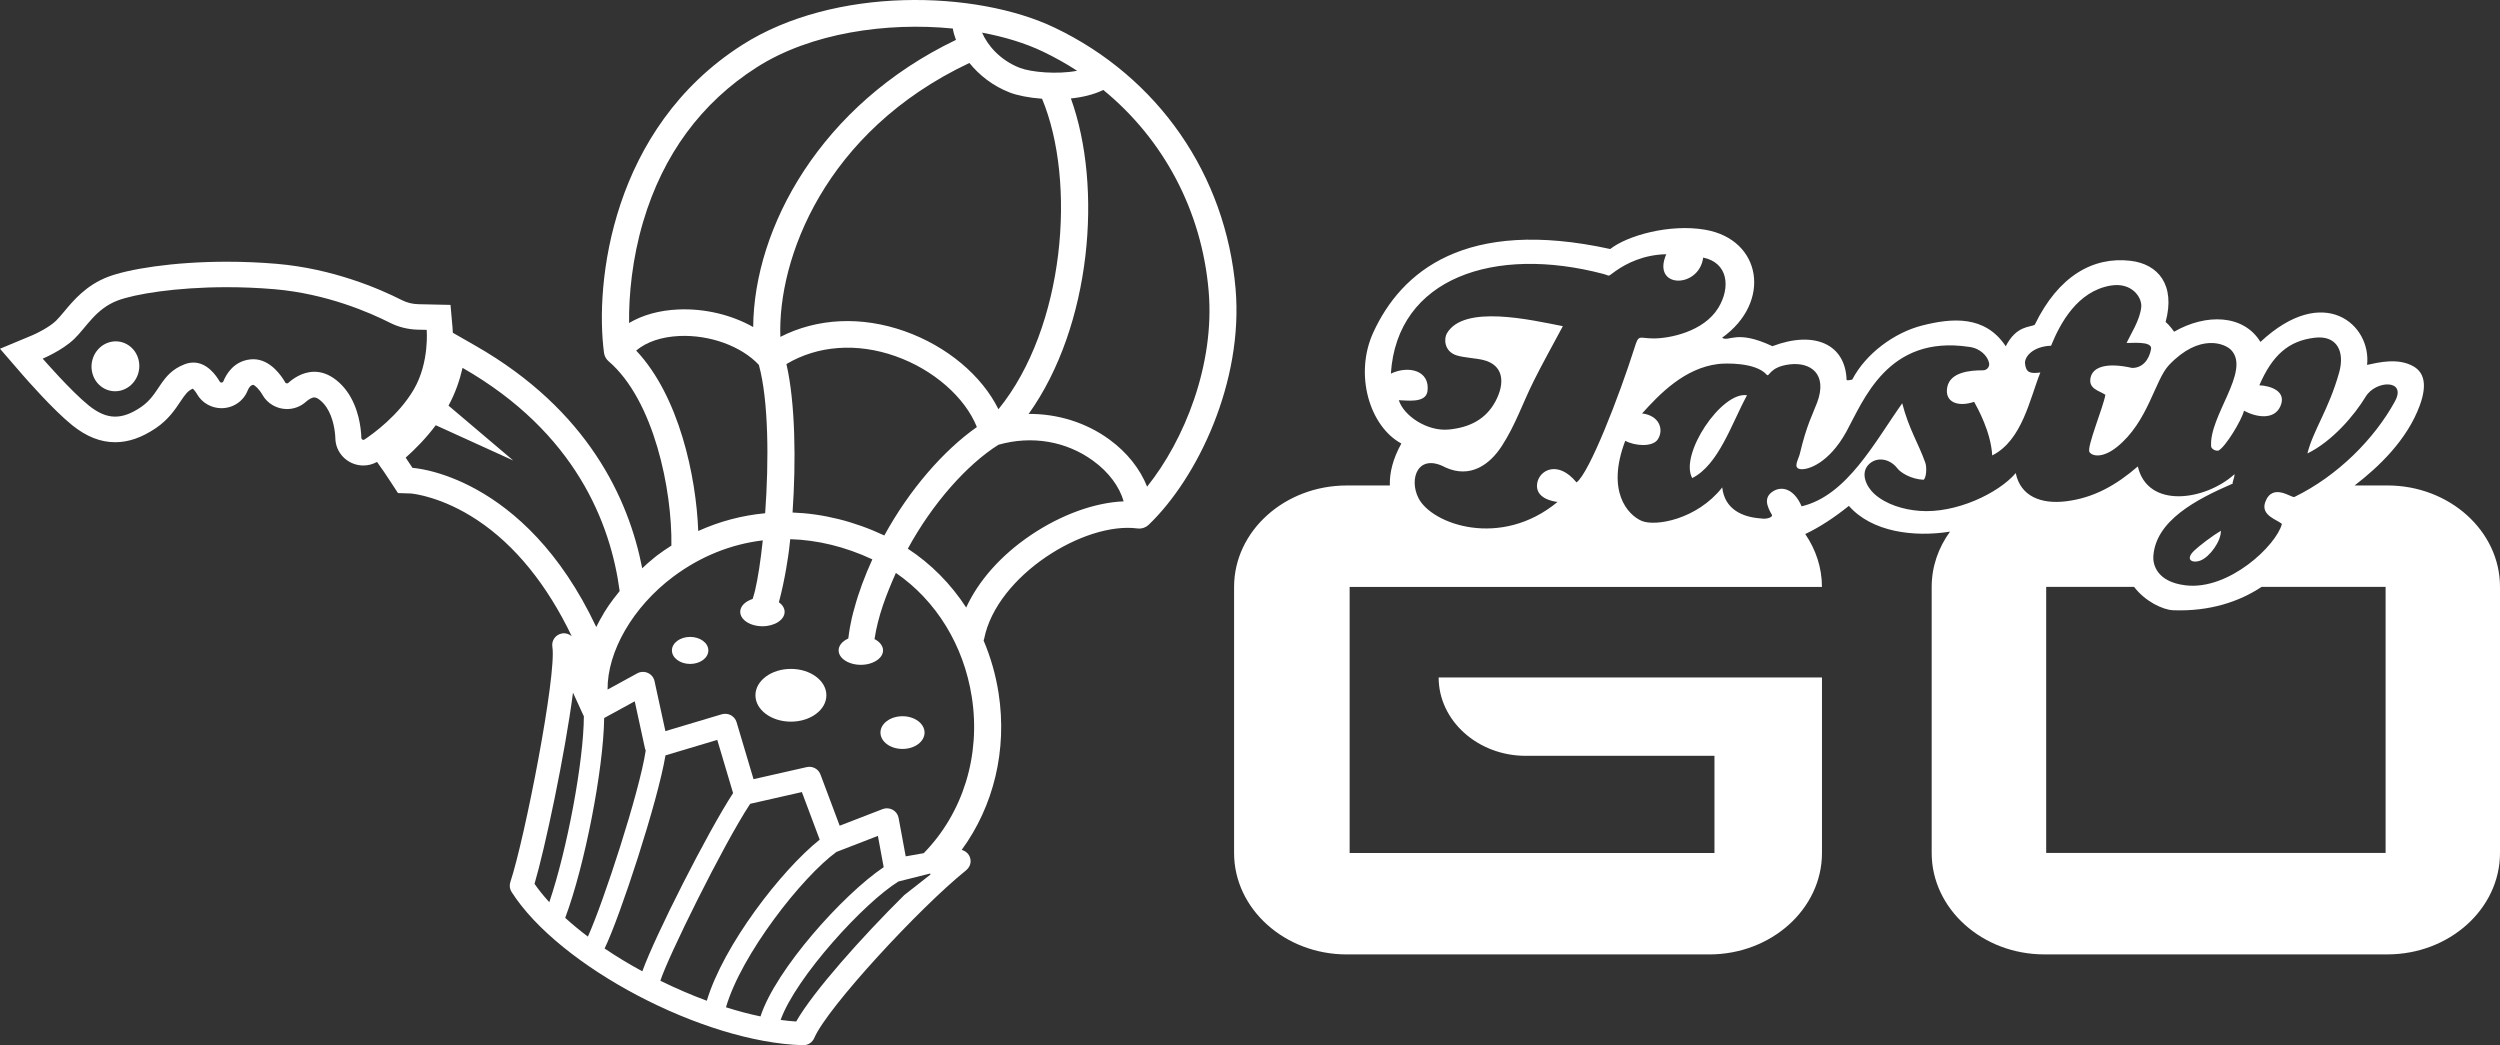 <svg width="177" height="74" viewBox="0 0 177 74" fill="none" xmlns="http://www.w3.org/2000/svg">
<rect x="0" y="0" width="177" height="74" fill="#333333" stroke="none"/>
<path fill-rule="evenodd" clip-rule="evenodd" d="M119.81 33.848C121.685 32.899 122.592 30 123.689 27.984C121.883 27.694 118.881 32.185 119.81 33.848Z" fill="white"/>
<path fill-rule="evenodd" clip-rule="evenodd" d="M155.786 39.687C156.441 39.442 157.265 38.31 157.237 37.577C156.625 37.942 155.718 38.636 155.368 38.966C154.678 39.611 155.19 39.908 155.786 39.687Z" fill="white"/>
<path fill-rule="evenodd" clip-rule="evenodd" d="M169.028 34.37H166.707C168.412 33.062 170.424 31.15 171.32 28.705C171.844 27.274 171.644 26.396 170.897 25.953C169.8 25.306 168.385 25.664 167.589 25.835C167.906 23.004 164.55 20.001 160.039 24.209C158.847 22.253 156.187 22.186 153.927 23.485C153.927 23.485 153.624 23.039 153.325 22.799C154.038 20.162 152.793 18.697 150.847 18.465C148.202 18.152 145.738 19.529 144.062 22.99C143.74 23.187 142.77 23.024 142.007 24.516C140.55 22.311 138.21 22.508 136.098 23.043C134.129 23.541 132.099 25.029 131.139 26.874C131.139 26.874 130.74 26.975 130.738 26.888C130.656 24.39 128.486 23.372 125.486 24.51C122.921 23.3 122.42 24.235 121.922 23.913C125.449 21.402 124.743 16.956 120.721 16.264C118.205 15.832 115.211 16.678 114.003 17.631C103.716 15.376 99.199 19.251 97.23 23.535C95.859 26.52 96.979 30.199 99.216 31.401C98.618 32.477 98.373 33.474 98.401 34.372H95.349C90.957 34.372 87.373 37.599 87.373 41.555V60.391C87.373 64.347 90.957 67.573 95.349 67.573H121.02C125.412 67.573 128.996 64.347 128.996 60.391V47.964H101.856C101.856 51.019 104.625 53.512 108.019 53.512H121.384V60.391H95.554V41.555H128.994C128.994 40.184 128.558 38.903 127.811 37.81C128.81 37.337 129.839 36.668 130.901 35.816C132.522 37.667 135.508 38.049 138.061 37.639C137.242 38.767 136.763 40.109 136.763 41.553V60.389C136.763 64.345 140.347 67.571 144.739 67.571H169.024C173.416 67.571 177 64.345 177 60.389V41.553C177.004 37.597 173.422 34.37 169.028 34.37ZM99.036 28.334C99.549 28.334 100.947 28.585 101.066 27.696C101.258 26.255 99.76 25.843 98.473 26.452C98.911 19.653 105.827 17.37 113.508 19.392C114.059 19.537 113.746 19.635 114.388 19.185C115.145 18.652 116.361 18.031 117.972 17.999C116.908 20.449 120.295 20.453 120.586 18.236C122.356 18.604 122.54 20.349 121.654 21.8C120.625 23.485 118.199 23.973 117.035 23.961C116.001 23.949 116.032 23.644 115.719 24.637C114.654 27.996 112.526 33.5 111.617 34.155C110.303 32.555 108.983 33.277 108.833 34.212C108.663 35.273 109.922 35.498 110.274 35.538C106.248 38.867 101.377 37.12 100.431 35.271C99.729 33.9 100.391 32.046 102.347 33.098C104.099 33.886 105.471 32.901 106.328 31.578C107.298 30.082 107.787 28.583 108.582 26.985C109.146 25.845 110.002 24.311 110.649 23.093C108.379 22.649 103.635 21.539 102.439 23.604C102.216 23.987 102.251 24.884 103.123 25.159C103.647 25.326 104.494 25.356 105.03 25.491C106.471 25.851 106.566 27.121 105.886 28.402C105.209 29.678 104.058 30.267 102.578 30.41C101.035 30.561 99.379 29.427 99.036 28.334ZM135.891 36.169C134.79 36.083 133.529 35.727 132.688 34.955C132.131 34.443 131.685 33.49 132.32 32.869C132.878 32.322 133.795 32.459 134.334 33.16C134.571 33.47 135.306 33.926 136.19 33.968C136.391 33.828 136.425 33.078 136.315 32.768C135.824 31.385 135.142 30.364 134.678 28.553C132.737 31.279 130.776 35.088 127.553 35.848C127.045 34.646 126.188 34.374 125.537 34.782C124.859 35.206 125.082 35.82 125.451 36.449C125.535 36.628 125.052 36.782 124.663 36.704C123.349 36.614 122.102 36.051 121.935 34.509C120.144 36.785 117.19 37.299 116.22 36.875C115.248 36.451 113.703 34.792 115.068 31.208C115.723 31.57 117 31.681 117.376 31.102C117.816 30.422 117.493 29.417 116.259 29.272C117.509 27.887 119.268 26.058 121.656 25.77C122.158 25.71 124.299 25.646 125.076 26.524C125.279 26.753 125.226 25.98 126.699 25.799C128.187 25.616 129.405 26.472 128.656 28.492C128.353 29.308 127.921 30.046 127.428 32.125C127.332 32.535 126.924 33.118 127.446 33.21C127.968 33.303 129.485 32.814 130.725 30.557C131.941 28.348 133.648 23.698 139.389 24.556C140.191 24.641 140.732 25.21 140.828 25.71C140.879 25.976 140.666 26.221 140.39 26.219C139.471 26.215 138.073 26.347 137.866 27.409C137.662 28.46 138.595 28.846 139.77 28.45C140.015 28.904 140.953 30.561 141.049 32.245C143.178 31.178 143.714 28.211 144.457 26.372C143.755 26.466 143.438 26.394 143.372 25.744C143.323 25.258 143.921 24.526 145.216 24.476C145.869 22.866 147.089 20.62 149.426 20.22C150.92 19.965 151.659 21.04 151.602 21.726C151.526 22.645 150.796 23.762 150.562 24.277C150.765 24.317 152.408 24.098 152.296 24.715C152.165 25.429 151.725 26.054 150.953 26.05C149.16 25.644 148.161 25.97 148.008 26.756C147.854 27.544 148.64 27.662 149.06 27.95C148.937 28.764 147.715 31.687 147.936 32.008C148.157 32.328 148.906 32.426 149.877 31.648C152.091 29.877 152.562 26.898 153.567 25.843C155.734 23.567 157.544 24.321 157.98 24.796C159.347 26.285 156.385 29.459 156.549 31.61C156.559 31.757 156.827 31.95 157.071 31.9C157.581 31.62 158.702 29.763 158.876 29.081C159.715 29.532 160.997 29.771 161.447 28.772C161.934 27.692 160.741 27.312 159.961 27.278C160.876 25.161 162.018 24.126 163.893 23.909C165.454 23.728 166.029 24.88 165.612 26.374C164.877 29.001 163.776 30.452 163.365 32.105C165.127 31.244 166.684 29.411 167.493 28.08C168.205 26.906 170.418 26.846 169.562 28.414C168.105 31.081 165.497 33.697 162.45 35.182C162.286 35.309 160.896 34.123 160.378 35.552C160.033 36.507 161.267 36.803 161.559 37.098C161.166 38.604 157.822 41.808 154.744 41.442C152.648 41.193 152.423 39.91 152.456 39.388C152.617 36.861 155.491 35.355 158.096 34.23C157.994 34.238 158.199 33.878 158.207 33.57C156.16 35.436 152.058 36.063 151.358 33.023C149.825 34.35 148.231 35.257 146.256 35.494C144.51 35.703 143.051 35.144 142.715 33.494C141.497 34.921 138.474 36.373 135.891 36.169ZM168.901 60.387H144.87V41.551H151.092C151.874 42.58 153.137 43.177 153.849 43.205C156.459 43.306 158.559 42.588 160.121 41.551H168.901V60.387Z" fill="white"/>
<path d="M48.862 45.093C48.15 45.093 47.572 45.521 47.572 46.05C47.572 46.578 48.15 47.007 48.862 47.007C49.574 47.007 50.151 46.578 50.151 46.05C50.151 45.521 49.574 45.093 48.862 45.093Z" fill="white"/>
<path d="M63.897 50.709C63.035 50.709 62.336 51.228 62.336 51.867C62.336 52.507 63.033 53.025 63.897 53.025C64.761 53.025 65.459 52.507 65.459 51.867C65.457 51.228 64.759 50.709 63.897 50.709Z" fill="white"/>
<path d="M55.997 51.093C57.384 51.093 58.508 50.257 58.508 49.226C58.508 48.194 57.384 47.358 55.997 47.358C54.61 47.358 53.485 48.194 53.485 49.226C53.485 50.257 54.61 51.093 55.997 51.093Z" fill="white"/>
<path d="M7.657 24.259C6.767 24.568 6.275 25.57 6.56 26.494C6.844 27.419 7.796 27.919 8.686 27.61C9.577 27.3 10.068 26.299 9.783 25.375C9.499 24.448 8.547 23.949 7.657 24.259Z" fill="white"/>
<path d="M87.48 20.459C86.79 12.376 81.999 5.459 74.661 1.955C69.106 -0.698 59.071 -0.982 52.544 3.183C43.291 9.088 42.101 20.025 42.765 24.985C42.765 24.991 42.769 24.997 42.769 25.003C42.773 25.029 42.779 25.053 42.785 25.079C42.793 25.111 42.799 25.143 42.812 25.173C42.82 25.198 42.832 25.222 42.842 25.246C42.857 25.276 42.869 25.304 42.885 25.332C42.9 25.356 42.914 25.378 42.93 25.401C42.949 25.427 42.969 25.453 42.99 25.477C43.008 25.497 43.027 25.517 43.047 25.535C43.059 25.547 43.069 25.561 43.084 25.572C46.303 28.328 47.595 34.69 47.535 38.628C47.192 38.847 46.85 39.078 46.518 39.328C46.518 39.328 46.248 39.541 45.863 39.872L45.47 40.236C44.513 35.317 41.624 29.033 33.675 24.484L32.06 23.559C32.054 23.378 32.046 23.254 32.04 23.203L31.896 21.587L29.62 21.537C29.205 21.529 28.81 21.43 28.45 21.247C26.847 20.435 23.568 19.022 19.604 18.68C18.439 18.58 17.246 18.53 16.059 18.53C12.19 18.53 9.051 19.066 7.657 19.597C6.099 20.19 5.203 21.268 4.548 22.052C4.341 22.301 4.145 22.534 3.971 22.705C3.484 23.177 2.581 23.613 2.305 23.73L0 24.691L1.623 26.567C1.84 26.816 3.776 29.033 5.119 30.111C6.124 30.917 7.117 31.309 8.156 31.309C9.098 31.309 10.037 30.983 11.028 30.316C11.91 29.719 12.385 29.011 12.765 28.442C13.132 27.895 13.294 27.674 13.652 27.515C13.727 27.586 13.842 27.716 13.955 27.913C14.307 28.523 14.968 28.9 15.678 28.9C16.497 28.9 17.223 28.416 17.528 27.666C17.688 27.274 17.868 27.254 17.929 27.248C18.03 27.268 18.337 27.523 18.586 27.962C18.936 28.577 19.6 28.961 20.318 28.961C20.822 28.961 21.302 28.774 21.673 28.436C21.831 28.291 22.082 28.137 22.258 28.137C22.387 28.137 22.547 28.239 22.655 28.328C23.39 28.909 23.628 29.978 23.703 30.563C23.732 30.778 23.742 30.953 23.744 31.063C23.746 31.128 23.75 31.188 23.759 31.246C23.886 32.223 24.733 32.957 25.727 32.957C26.067 32.957 26.397 32.867 26.694 32.704L27.205 33.434C27.287 33.55 27.525 33.91 27.655 34.111L28.177 34.909L29.099 34.939C29.248 34.953 31.291 35.162 33.798 36.827C36.469 38.6 38.739 41.41 40.48 45.047C40.294 44.886 40.044 44.803 39.791 44.848C39.334 44.928 39.038 45.348 39.107 45.788C39.424 47.75 37.159 59.355 36.131 62.455C36.055 62.686 36.086 62.94 36.217 63.145C39.578 68.434 49.799 73.811 56.852 74C56.861 74 56.869 74 56.875 74C57.211 74 57.515 73.803 57.646 73.497C58.582 71.318 65.093 64.282 68.386 61.629C68.562 61.486 68.689 61.289 68.715 61.066C68.758 60.684 68.535 60.339 68.189 60.206C68.156 60.194 68.122 60.182 68.087 60.174C70.355 57.072 71.321 53.098 70.701 49.081C70.498 47.775 70.138 46.524 69.64 45.352C69.657 45.308 69.671 45.264 69.679 45.218C70.572 40.759 76.747 36.921 80.531 37.414C80.549 37.416 80.566 37.414 80.584 37.416C80.609 37.418 80.633 37.424 80.658 37.424C80.674 37.424 80.691 37.42 80.707 37.42C80.736 37.418 80.764 37.416 80.793 37.412C80.834 37.406 80.873 37.398 80.912 37.388C80.938 37.38 80.963 37.374 80.987 37.364C81.028 37.349 81.067 37.329 81.106 37.309C81.127 37.299 81.149 37.289 81.17 37.275C81.215 37.247 81.258 37.213 81.296 37.179C81.305 37.17 81.317 37.164 81.325 37.156C81.327 37.154 81.331 37.15 81.333 37.148L81.335 37.146C84.815 33.803 88.038 27.009 87.48 20.459ZM73.824 3.646C74.675 4.052 75.488 4.508 76.261 5.011C74.859 5.282 73.007 5.113 72.209 4.806C70.795 4.263 69.904 3.186 69.532 2.311C71.132 2.611 72.6 3.061 73.824 3.646ZM71.509 6.557C72.027 6.756 72.848 6.923 73.777 6.991C76.225 12.855 75.402 23.183 70.69 28.975C69.517 26.599 67.057 24.516 64.055 23.451C60.987 22.363 57.853 22.52 55.25 23.851C55.049 18.361 58.367 9.305 68.633 4.458C69.327 5.318 70.295 6.09 71.509 6.557ZM55.679 25.776C57.89 24.458 60.667 24.249 63.408 25.22C66.104 26.174 68.326 28.139 69.163 30.235C66.81 31.882 64.38 34.676 62.61 37.912C62.606 37.91 62.604 37.908 62.599 37.906C60.457 36.903 58.267 36.366 56.113 36.286C56.363 32.648 56.31 28.515 55.679 25.776ZM45.538 15.691C46.946 10.947 49.654 7.268 53.586 4.76C57.403 2.325 62.778 1.557 67.459 2.02C67.501 2.279 67.579 2.548 67.682 2.824C58.099 7.417 53.379 16.121 53.326 23.155C51.799 22.293 49.904 21.828 48.019 21.911C46.68 21.969 45.499 22.301 44.539 22.868C44.514 20.904 44.76 18.311 45.538 15.691ZM45.041 24.82C45.775 24.204 46.834 23.845 48.102 23.788C50.264 23.694 52.491 24.512 53.727 25.831C54.423 28.36 54.439 32.674 54.173 36.338C52.542 36.489 50.95 36.909 49.435 37.595C49.29 33.725 48.082 28.044 45.041 24.82ZM25.727 31.142C25.66 31.142 25.596 31.092 25.586 31.015C25.586 31.009 25.584 31.005 25.584 30.999C25.578 30.836 25.566 30.603 25.529 30.326C25.404 29.361 25.011 27.865 23.81 26.912C23.259 26.476 22.729 26.321 22.256 26.321C21.38 26.321 20.695 26.852 20.416 27.105C20.388 27.131 20.351 27.145 20.316 27.145C20.267 27.145 20.22 27.121 20.193 27.073C19.939 26.627 19.147 25.433 17.929 25.433C17.862 25.433 17.792 25.437 17.723 25.445C16.548 25.573 16.02 26.492 15.817 26.991C15.793 27.053 15.735 27.087 15.678 27.087C15.631 27.087 15.584 27.065 15.557 27.017C15.283 26.544 14.649 25.67 13.695 25.67C13.494 25.67 13.277 25.708 13.048 25.799C11.329 26.472 11.335 27.907 9.982 28.822C9.313 29.274 8.725 29.497 8.154 29.497C7.534 29.497 6.936 29.232 6.283 28.707C5.031 27.702 3.023 25.391 3.023 25.391C3.023 25.391 4.403 24.822 5.266 23.987C6.128 23.153 6.779 21.867 8.326 21.278C9.517 20.823 12.444 20.333 16.061 20.333C17.137 20.333 18.275 20.377 19.446 20.477C23.126 20.795 26.186 22.13 27.606 22.85C28.218 23.159 28.892 23.324 29.581 23.34L30.208 23.354C30.208 23.354 30.413 25.658 29.301 27.566C28.231 29.401 26.434 30.7 25.809 31.116C25.783 31.134 25.754 31.142 25.727 31.142ZM29.205 33.126C29.205 33.126 28.851 32.585 28.722 32.4C29.418 31.783 30.175 31.009 30.853 30.107L36.338 32.603L31.755 28.718C32.244 27.821 32.555 26.896 32.748 26.044C40.763 30.631 43.239 37.082 43.872 41.846C43.864 41.856 43.855 41.866 43.847 41.877C43.71 42.045 43.575 42.214 43.448 42.387C43.448 42.387 43.448 42.385 43.446 42.385C43.186 42.729 42.953 43.071 42.742 43.416C42.744 43.418 42.746 43.42 42.746 43.422C42.552 43.742 42.376 44.066 42.214 44.391C37.099 33.536 29.205 33.126 29.205 33.126ZM37.844 62.576C38.569 60.131 40.002 53.403 40.568 49.039L41.293 50.623C41.305 50.651 41.324 50.675 41.338 50.701C41.328 53.904 40.141 60.208 38.89 63.874C38.495 63.442 38.145 63.008 37.844 62.576ZM40.016 64.984C41.395 61.317 42.73 54.455 42.775 50.836L44.94 49.652L45.663 52.983C45.675 53.039 45.694 53.092 45.716 53.144C45.272 56.081 42.718 63.897 41.623 66.311C41.047 65.877 40.511 65.432 40.016 64.984ZM42.806 67.153C43.896 64.906 46.563 56.786 47.116 53.48L50.782 52.384L51.903 56.151C50.1 58.913 46.381 66.253 45.477 68.769C44.545 68.265 43.647 67.722 42.806 67.153ZM46.754 69.437C47.261 67.82 51.177 59.85 53.113 56.909L56.773 56.079L58.035 59.446C55.303 61.627 51.212 66.938 50.043 70.854C48.938 70.444 47.832 69.968 46.754 69.437ZM51.4 71.316C52.474 67.595 56.781 62.085 59.233 60.308C59.245 60.304 59.257 60.302 59.27 60.298L62.155 59.181L62.565 61.396C59.695 63.322 54.916 68.645 53.844 71.962C53.045 71.797 52.227 71.578 51.4 71.316ZM65.862 61.929L64.02 63.374C61.022 66.339 57.558 70.227 56.371 72.323C56.013 72.299 55.643 72.261 55.268 72.211C56.349 69.186 61.196 63.886 63.625 62.401C63.654 62.395 63.684 62.389 63.715 62.383L65.823 61.852C65.87 61.842 65.899 61.9 65.862 61.929ZM65.4 60.405C64.939 60.481 64.491 60.562 64.124 60.63L63.619 57.902C63.574 57.661 63.42 57.45 63.201 57.331C62.982 57.212 62.72 57.194 62.487 57.285L59.45 58.461L58.087 54.828C57.941 54.44 57.522 54.217 57.112 54.312L53.35 55.166L52.149 51.128C52.085 50.916 51.94 50.74 51.744 50.635C51.547 50.531 51.316 50.508 51.101 50.571L47.11 51.763L46.34 48.221C46.285 47.965 46.109 47.75 45.867 47.644C45.626 47.535 45.346 47.547 45.114 47.674L43.016 48.822C42.992 46.134 44.801 42.968 47.677 40.821C49.601 39.386 51.756 38.527 54.005 38.258C53.852 39.707 53.659 40.95 53.461 41.794C53.428 41.929 53.371 42.142 53.289 42.405C52.767 42.572 52.407 42.918 52.407 43.32C52.407 43.543 52.519 43.75 52.708 43.919C52.708 43.919 52.71 43.921 52.712 43.921C52.745 43.949 52.779 43.977 52.816 44.003C52.82 44.007 52.826 44.009 52.83 44.013C52.867 44.039 52.906 44.064 52.945 44.086C52.949 44.088 52.953 44.09 52.957 44.092C53.045 44.142 53.144 44.184 53.248 44.22C53.258 44.224 53.268 44.226 53.279 44.23C53.32 44.242 53.361 44.255 53.401 44.267C53.418 44.271 53.436 44.275 53.453 44.279C53.489 44.287 53.526 44.295 53.565 44.301C53.584 44.305 53.604 44.307 53.625 44.311C53.663 44.317 53.704 44.321 53.745 44.325C53.764 44.327 53.78 44.329 53.799 44.331C53.858 44.335 53.917 44.339 53.979 44.339C54.846 44.339 55.551 43.883 55.551 43.32C55.551 43.059 55.397 42.819 55.145 42.638C55.596 40.978 55.823 39.247 55.864 38.928C55.892 38.682 55.921 38.431 55.948 38.174C57.874 38.23 59.839 38.704 61.762 39.603C61.234 40.767 60.794 41.923 60.483 43.093C60.483 43.093 60.469 43.139 60.448 43.219C60.448 43.219 60.201 44.023 60.059 45.207C59.646 45.39 59.374 45.7 59.374 46.05C59.374 46.488 59.802 46.862 60.403 47.007C60.412 47.009 60.422 47.011 60.43 47.013C60.506 47.029 60.581 47.043 60.661 47.053C60.674 47.055 60.684 47.055 60.696 47.057C60.778 47.065 60.862 47.071 60.946 47.071C61.013 47.071 61.081 47.067 61.146 47.061C61.165 47.059 61.181 47.057 61.2 47.055C61.255 47.049 61.308 47.041 61.361 47.033C61.371 47.031 61.384 47.029 61.394 47.027C61.458 47.015 61.519 46.998 61.58 46.983C61.588 46.98 61.597 46.976 61.605 46.974C61.658 46.958 61.711 46.94 61.76 46.92C61.767 46.918 61.771 46.916 61.777 46.914C62.221 46.733 62.52 46.414 62.52 46.05C62.52 45.724 62.282 45.435 61.916 45.248C62.17 43.587 62.739 42.124 63.428 40.562C66.271 42.512 68.236 45.678 68.805 49.357C69.448 53.492 68.177 57.566 65.4 60.405ZM72.989 37.882C70.874 39.307 69.276 41.113 68.406 43.014C67.323 41.346 65.921 39.925 64.274 38.847C66.013 35.651 68.447 32.905 70.69 31.488C73.044 30.82 75.48 31.228 77.393 32.621C78.495 33.421 79.256 34.449 79.555 35.496C77.52 35.578 75.152 36.425 72.989 37.882ZM81.215 34.455C80.723 33.204 79.796 32.028 78.535 31.11C76.89 29.912 74.876 29.292 72.829 29.305C77.279 23.069 78.085 13.231 75.819 6.971C76.644 6.886 77.445 6.695 78.114 6.368C82.385 9.866 85.089 14.925 85.574 20.618C86.014 25.807 83.859 31.158 81.215 34.455Z" fill="white"/>
</svg>
